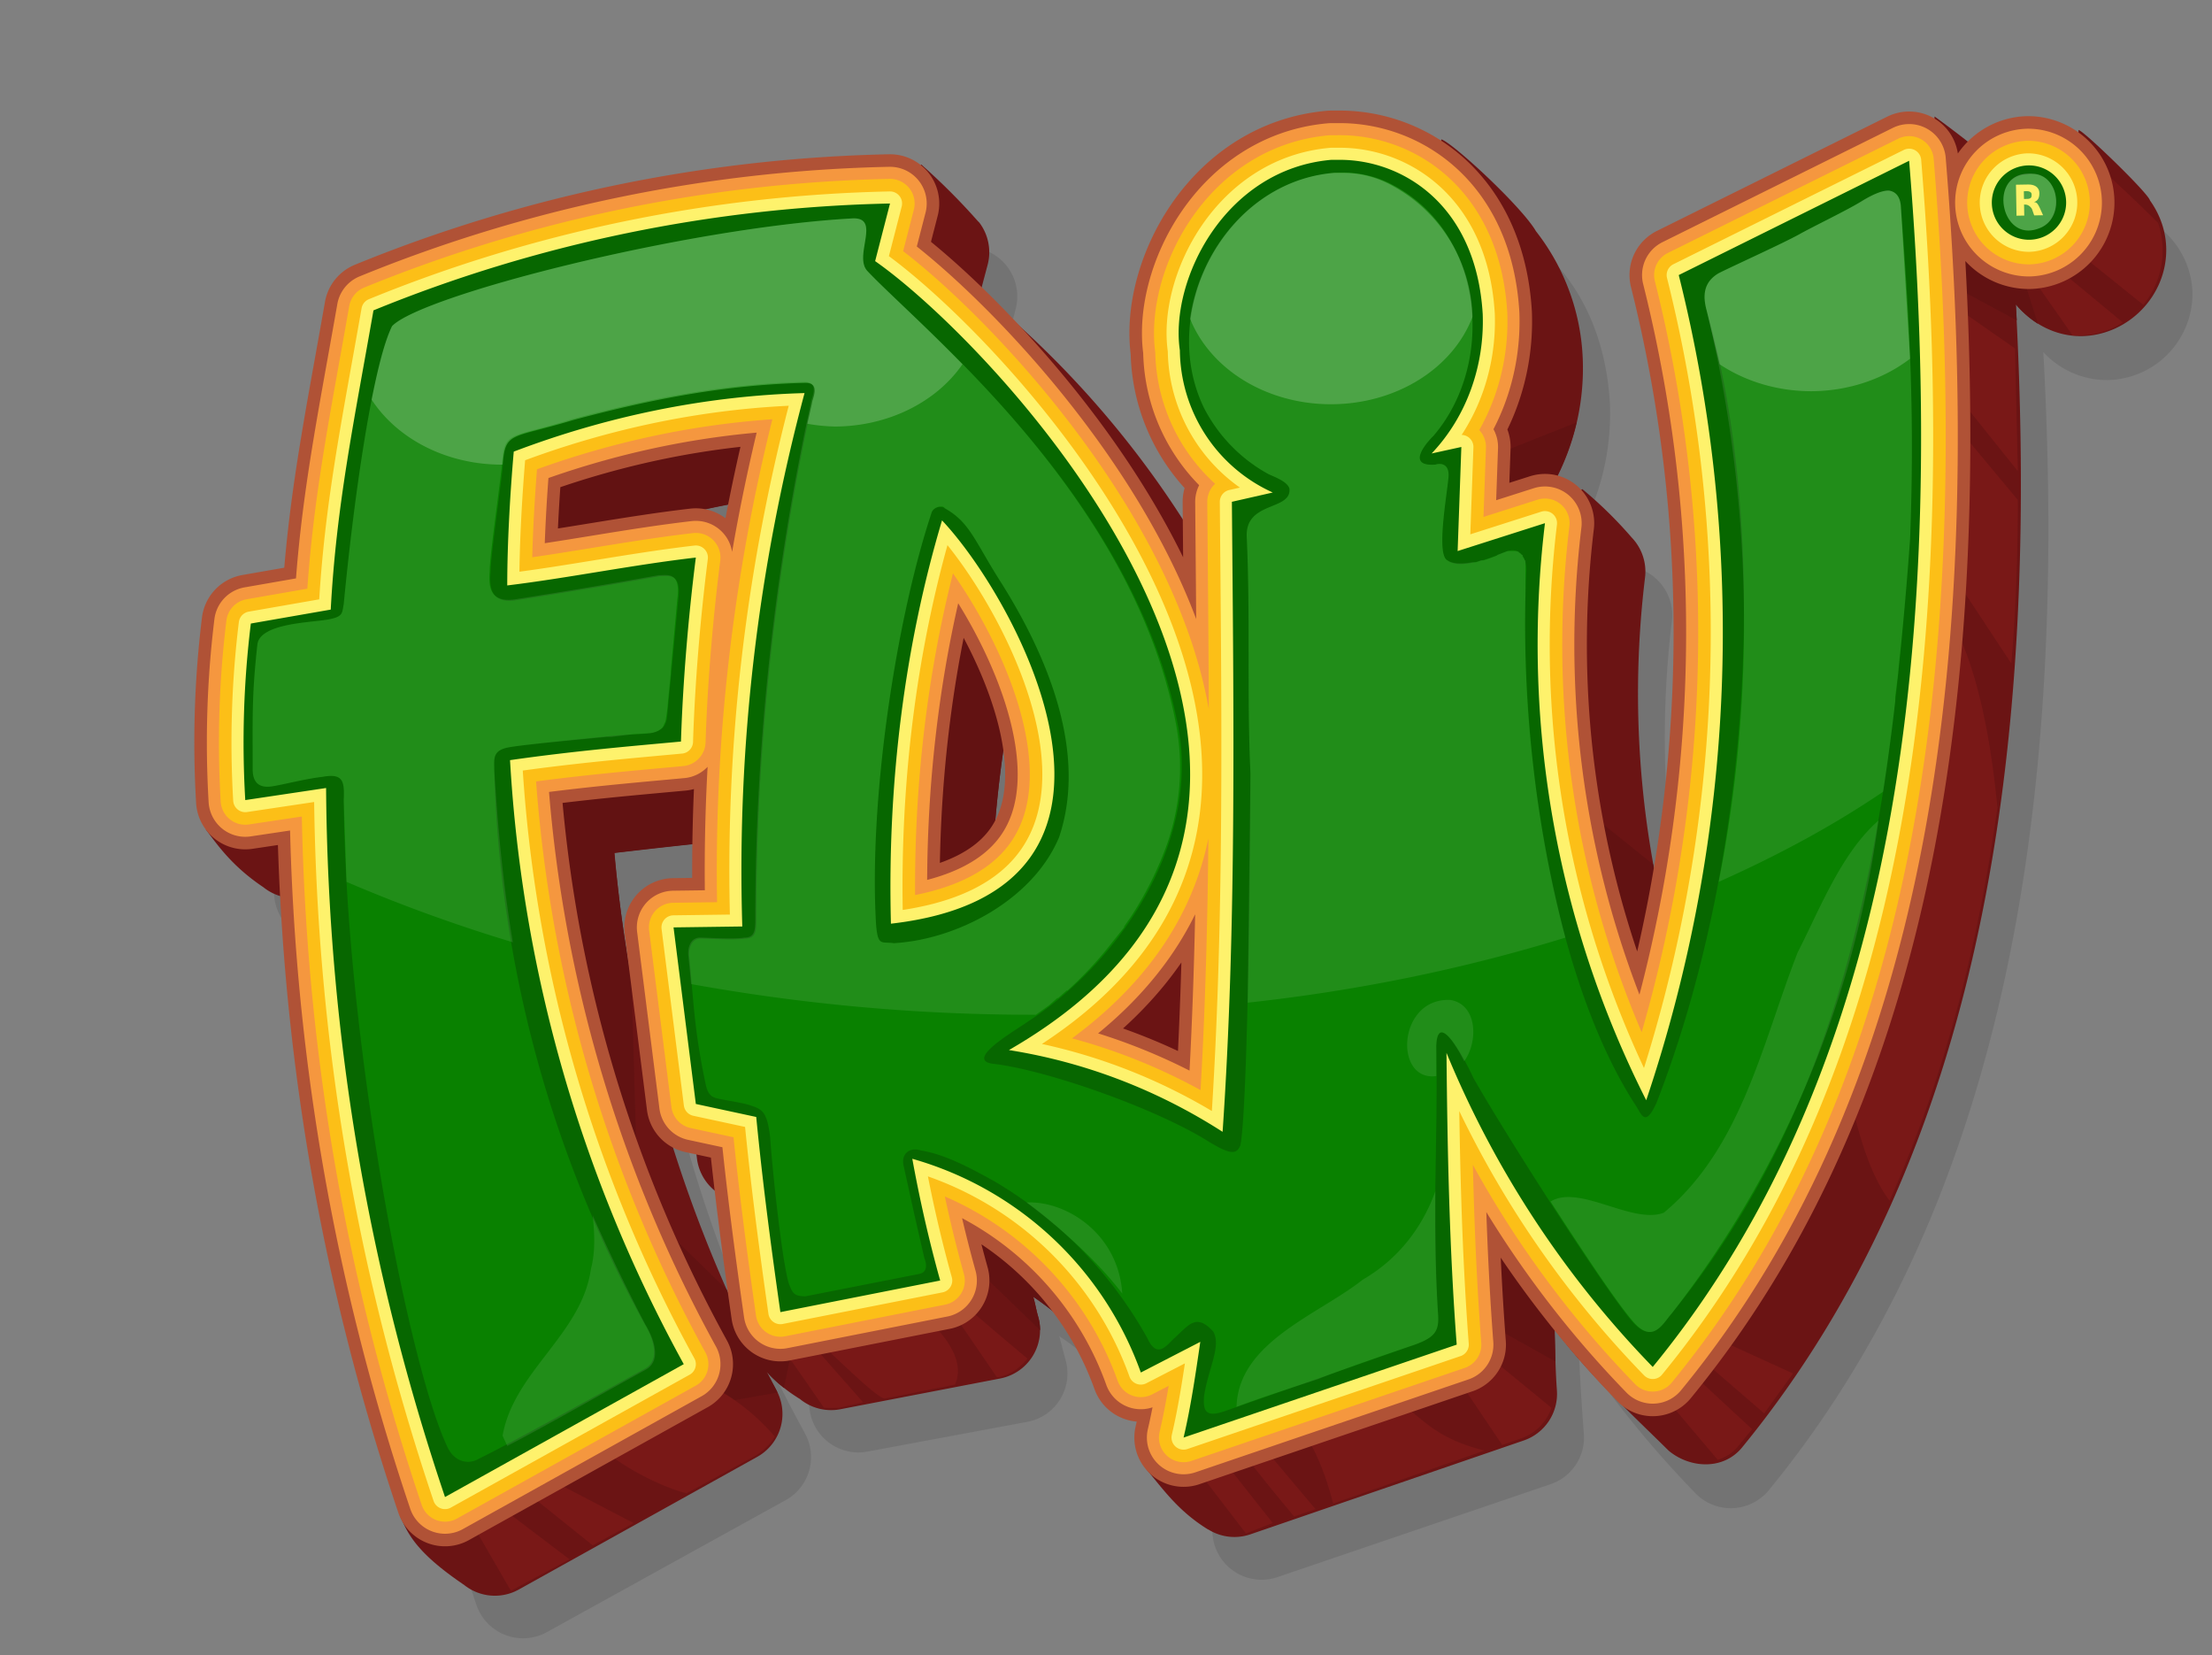 <svg xmlns="http://www.w3.org/2000/svg" viewBox="0 0 238.1 178.1"><rect x="0" y="0" width="238.1" height="178.1" fill="#808080" stroke="none"/><path fill="none" stroke="#000" stroke-linejoin="round" stroke-opacity=".1" stroke-width="10.6" d="M152.4 27.1h-.7c-11.5 1-17.4 13-16.3 20.5a17 17 0 0 0 10 15.4l-4.4 1c.3 23 .5 46-1 67.8-7-4.5-14.8-7.5-23-8.8 45-25.8 0-74.8-14.4-84.9l1.6-6.2c-19.1.4-38 4.3-55.6 11.6-2.1 11.8-4 21-4.6 32.1L35.4 77a105 105 0 0 0-.6 19l8.7-1.3c.2 27.3 4.8 52.6 12.8 76.3L82 156.8c-11-20-17.4-42.3-18.7-65 7-1 13-1.6 18.4-2 .2-6.4.8-13.6 1.6-20-6.9.9-13.7 2.3-20.3 3.2 0-4.6.3-9.9.7-14.5 10-3.8 20.6-6 31.3-6.3-5 18.7-7.3 38-6.7 57.4l-7.4.1 2.4 19 6.5 1.5c.7 7 1.6 14 2.6 20.8l17.2-3.2c-1.2-4.4-2.2-8.8-3-13.2a36.8 36.8 0 0 1 24.6 23l6.4-3.3c-.5 3.4-1 6.9-1.8 10.4l29.4-10c-.8-10.5-1-21-1.1-31.5a107 107 0 0 0 22.2 33.8c26.5-32.3 31.8-78.4 27.6-129.8l-24.8 12.3c7.4 29.4 6.1 60.2-3.5 88.9a108.7 108.7 0 0 1-10.9-62.2l-9.4 3 .4-11.2-3.2.7c3.8-4 5.7-9.5 5.5-15-.7-11.8-8.7-16.7-15.6-16.6zm74.3.7a4 4 0 0 0-3.9 4 4 4 0 0 0 4 3.8 4 4 0 0 0 3.9-4 4 4 0 0 0-4-3.8zm-116.9 38c8.2 8.8 25.1 39.9-5.5 43.4-.4-15.2 1.5-30 5.5-43.3z"/><path fill="#6b1414" d="m785.8 47.4-.9 20.8-91.1 45a20 20 0 0 0-10.6 22.8 575.1 575.1 0 0 1 2.4 269.8 390.6 390.6 0 0 1-17.4-171.3 20 20 0 0 0-5.4-16.2 168.2 168.2 0 0 0-20.1-19.7l-8.6 8.1.2-5a20 20 0 0 0-1.6-8.5 97.8 97.8 0 0 0 10.2-47.4 89.8 89.8 0 0 0-19-51.9c-5.8-10-33.6-35.7-38.4-37.3l-3 10.2a70.4 70.4 0 0 0-18.9-2.4 77.1 77.1 0 0 0-4 .2 86.3 86.3 0 0 0-63.3 38 88.8 88.8 0 0 0-16.4 60.6 87.3 87.3 0 0 0 22 54.3 20 20 0 0 0-1 6.6v22.7a393.4 393.4 0 0 0-102.7-128.1l3-11.3a20 20 0 0 0-3.4-17l-.6-.6a263 263 0 0 0-23-23l-13.8 16.4a606.7 606.7 0 0 0-196.3 44.4 20 20 0 0 0-12 15c-6.9 38.7-12.8 71.3-16 107.8l-17.6 2.8a20 20 0 0 0-16.6 17.3c-2.8 22-3.5 44-2.7 65.8l-15.6.5c4.7 6.3 10.7 15 23.4 23.5a20 20 0 0 0 15.5 4.2l11.1-1.6c3 89.8 17.6 174.5 42.8 254.1l-14-1.7c3.2 7.5 6.6 15.1 26.1 28.3a20 20 0 0 0 22.2 1.9l96.9-53.9a20 20 0 0 0 7.8-27l-4-7.6c3.5 3.9 7.8 7.6 13.5 11.1a20 20 0 0 0 16.3 4.2l65-12.5a20 20 0 0 0 15.5-25.1c-.8-2.7-1.2-5.4-2-8.1 20.5 14 36.8 33.6 45.4 57.6a20 20 0 0 0 8.3 10.2l-7.7 2.3c7 8.4 13 17 25 24.4h.1a20 20 0 0 0 17 2l111-38.1a20 20 0 0 0 13.6-20.4c-.6-8.2-.7-16.6-1-24.9 14.4 19 30.8 34 46.4 49.4 8.6 7.2 22.2 8 29.8-1.3 97.8-119.4 121-283.8 111.2-464.2 6.6 7.8 16 13 26.8 12.9 19-.4 34.6-16.5 34.3-35.5-.1-7.2-2.6-14-6.6-19.6-.7-3-27-28.4-29-28.6l-.6 14c-8.5.4-16 4-21.7 9.5a513 513 0 0 0-36.2-29zM321.5 201c-2.2 9.6-4.7 19.1-6.5 28.8a20 20 0 0 0-14.3-3.8c-18.8 2.2-36 5.2-53.3 8.1l.7-16.7c23.9-8 48.4-13.7 73.4-16.4zm90.4 78.2a149.3 149.3 0 0 1 16 43.6c2.2 14.3.4 25.3-5.4 33.2-3.7 5-10 9.7-20.1 13.3.6-31 3.7-61.2 9.5-90zM302 340.5c-.5 12-.3 23.9-.2 35.8l-8.4.2A20 20 0 0 0 274 399l9.1 71.5a20 20 0 0 0 15.4 17l10.8 2.5c2.1 18.7 4.3 37.2 7 55.4l-11.4-.9a557 557 0 0 1-55.3-198.2c17.1-2 34.5-4 49-5.2a20 20 0 0 0 3.5-.6zm198.3 69c-.4 12.7-1 25.2-1.7 37.7a243 243 0 0 0-22.9-9.3c9.9-9 18-18.5 24.6-28.4z" color="#000" font-family="sans-serif" font-weight="400" overflow="visible" style="line-height:normal;font-variant-ligatures:normal;font-variant-position:normal;font-variant-caps:normal;font-variant-numeric:normal;font-variant-alternates:normal;font-feature-settings:normal;text-indent:0;text-align:start;text-decoration-line:none;text-decoration-style:solid;text-decoration-color:#000;text-transform:none;text-orientation:mixed;white-space:normal;shape-padding:0;isolation:auto;mix-blend-mode:normal;solid-color:#000;solid-opacity:1" transform="scale(.265)"/><path fill="#621212" d="m818 100.9-53.8.4c2 .3 37.2 19.2 55 28.8l-.4-6.5a40 40 0 0 0 9 7.9zm-470.9 41S199.4 178.6 195.5 179c0 0-.4 73-1.7 79.4-1.2 6.4 135.4-11 135.4-11zm293.4 29.6L572 198.7l47.4 35.4 14.8-31.5v-1a20 20 0 0 0-1.6-8.4 104 104 0 0 0 7.8-21.7zm-319 29.6c-2.2 9.6-4.7 19.1-6.5 28.8a20 20 0 0 0-14.3-3.8c-18.8 2.2-36 5.2-53.3 8.1l.7-16.7c23.9-8 48.4-13.7 73.4-16.4zm38.4 21.5s-20.5 184.4-21.3 187c-.9 2.5 99-24.8 99-24.8L434.2 258s-72.6-35-74.3-35.4zm52 56.7a149.3 149.3 0 0 1 16 43.6c2.2 14.3.4 25.3-5.4 33.2-3.7 5-10 9.7-20.1 13.3.6-31 3.7-61.2 9.5-90zM315 291.7 176.8 294l61 285.2 78-13.7-.4-.9-4-7.5c2 2.2 4.3 4.4 7 6.5l11.2-53.2-17.1 6.6c1.1 9.5 2.4 19 3.7 28.5l-11.3-.9c-3.4-7-6.7-14-9.8-21l-36-35.1-2.6-90.6a631 631 0 0 1-7-51.5c17.2-2 34.6-4 49-5.2a20 20 0 0 0 3.6-.6l-.2 7.4 11.9-.2zm300.1 14.1 40.2 161.8 50.3-89.2-12.8-10.3a597 597 0 0 1-7.3 37.7c-6-18-10.7-36.3-14-54.8zM361.6 481.3l60.9 58.9a20 20 0 0 0-.8-5.5c-.8-2.7-1.2-5.4-2-8.1 3 2 5.9 4.2 8.7 6.4l5.8-47zM641.7 492l-62.3 31.6 52.4 29.3-.3-13.2c3.2 4.2 6.5 8.2 9.8 12.1z" color="#000" font-family="sans-serif" font-weight="400" overflow="visible" style="line-height:normal;font-variant-ligatures:normal;font-variant-position:normal;font-variant-caps:normal;font-variant-numeric:normal;font-variant-alternates:normal;font-feature-settings:normal;text-indent:0;text-align:start;text-decoration-line:none;text-decoration-style:solid;text-decoration-color:#000;text-transform:none;text-orientation:mixed;white-space:normal;shape-padding:0;isolation:auto;mix-blend-mode:normal;solid-color:#000;solid-opacity:1" transform="scale(.265)"/><path fill="#791817" d="m225.5 17.7-3 8.5 8.2 6.6a9.2 9.2 0 0 0 1.6-8.8c-3-3-6.8-6.5-6.8-6.3Zm-7.6 8.4-.4 2 5.6 8h.7a9 9 0 0 0 4.7-1.4L218 26zM204.7 29l-.5 5.5 13 16.2-.3-13.2-12.2-8.5zm.5 10.4-1.7 12.3 13 19.7c.5-5.7.7-11.6.7-17.6zm1.1 24.4c-5 0-9 15-9 33.6 0 14.4 2.4 27.1 6.1 31.8 5.8-13 9.5-27.2 11.6-42.3-1.3-13.8-4.8-23-8.7-23zM84.7 135.4l-2.2.1 1.1 8.8h-1.3l3 2.3 3.4 4.9h1.6l2.6-.6-8.2-9.3c1.5.5 9.2 8.7 10.5 8.9l7.6-1.5c2.1-4.8-7.2-10.4-9.1-11.3a23.5 23.5 0 0 0-9-2.3zm14.6 1.1 8 11.7h.2c1.3-.3 2.3-1 3.1-2-4-3.3-11-9.4-11.3-9.7zm76.6 3.5 14 12.1 3.1-4.3zm-20.4 2.1-2 1.2 8.2 12.2 2-.7a5.3 5.3 0 0 0 3.3-3.3 2598 2598 0 0 0-11.5-9.4zm21.1.6-2.1 2.1 10.4 12.3c.9-.3 1.7-.8 2.3-1.6l1.4-1.7-12-11.1zm-110.2 3.6c-2.8 0-4.8.7-5.4 2.2-1.4 3 2.8 7.8 9.4 10.9 1.1.5 2.3 1 3.5 1.3l7.5-4.1c.8-.5 1.5-1.2 2-2a22.6 22.6 0 0 0-8-6 25.4 25.4 0 0 0-9-2.3zm80.3 3.9c-6.2 0-11.5 2-12.8 4.7l-4-3.9c3 4.4 6 8.1 9.4 12.2l2.3-.8-10.1-12c.8 0 8.3-3 12 11.4l16.3-5.7c-8-2-6.9-5.8-13-6zm-99.6 2.7 16.7 13.4 4.4-2.4-21.1-11zm82.4 1.5-2 2 6.6 8.6.3-.1 2.6-1-7.5-9.5zm-83 2.1 8.5 14.7.7-.4 5.6-3-14.9-11.3z"/><path fill="none" stroke="#b05236" stroke-linejoin="round" stroke-width="10.6" d="M144 17.2h-.7c-11.5 1-17.4 13-16.3 20.5A17 17 0 0 0 137 53l-4.4 1c.2 23 .5 46-1 67.8-7-4.5-14.8-7.5-23-8.8 45-25.9 0-74.8-14.4-84.9l1.6-6.2c-19.1.4-38 4.3-55.6 11.5-2.1 12-4 21-4.6 32.2L27 67.1a105 105 0 0 0-.6 19l8.7-1.3c.2 27.3 4.8 52.6 12.8 76.3l25.7-14.3a153 153 0 0 1-18.7-65c7-1 13-1.5 18.4-2 .2-6.4.8-13.5 1.6-19.8-6.9.8-13.7 2.2-20.3 3 0-4.5.3-9.8.7-14.4 10-3.8 20.6-6 31.3-6.3-5 18.7-7.3 38-6.7 57.4l-7.4.1 2.4 19 6.5 1.4c.7 7.2 1.6 14 2.6 21l17.2-3.4c-1.2-4.3-2.2-8.7-3-13.1a36.8 36.8 0 0 1 24.6 23l6.4-3.3c-.5 3.4-1 6.9-1.8 10.3l29.4-10c-.8-10.5-1-21-1.1-31.4a107 107 0 0 0 22.2 33.8c26.5-32.3 31.8-78.5 27.6-129.8l-24.8 12.3a158 158 0 0 1-3.5 88.8 108.7 108.7 0 0 1-10.9-62.1l-9.4 3 .4-11.2-3.2.7c3.8-4 5.7-9.5 5.5-15-.7-11.8-8.7-16.7-15.6-16.6zm74.3.6a4 4 0 0 0-3.9 4 4 4 0 0 0 4 4 4 4 0 0 0 3.9-4 4 4 0 0 0-4-4zM101.4 56c8.2 8.7 25.1 39.9-5.5 43.4-.4-15.2 1.5-30 5.5-43.4z"/><path fill="none" stroke="#f5973f" stroke-linejoin="round" stroke-width="7.9" d="M144 17.2h-.7c-11.5 1-17.4 13-16.3 20.5A17 17 0 0 0 137 53l-4.4 1c.2 23 .5 46-1 67.8-7-4.5-14.8-7.5-23-8.8 45-25.9 0-74.8-14.4-84.9l1.6-6.2c-19.1.4-38 4.3-55.6 11.5-2.1 12-4 21-4.6 32.2L27 67.1a105 105 0 0 0-.6 19l8.7-1.3c.2 27.3 4.8 52.6 12.8 76.3l25.7-14.3a153 153 0 0 1-18.7-65c7-1 13-1.5 18.4-2 .2-6.4.8-13.5 1.6-19.8-6.9.8-13.7 2.2-20.3 3 0-4.5.3-9.8.7-14.4 10-3.8 20.6-6 31.3-6.3-5 18.7-7.3 38-6.7 57.4l-7.4.1 2.4 19 6.5 1.4c.7 7.2 1.6 14 2.6 21l17.2-3.4c-1.2-4.3-2.2-8.7-3-13.1a36.8 36.8 0 0 1 24.6 23l6.4-3.3c-.5 3.4-1 6.9-1.8 10.3l29.4-10c-.8-10.5-1-21-1.1-31.4a107 107 0 0 0 22.2 33.8c26.5-32.3 31.8-78.5 27.6-129.8l-24.8 12.3a158 158 0 0 1-3.5 88.8 108.7 108.7 0 0 1-10.9-62.1l-9.4 3 .4-11.2-3.2.7c3.8-4 5.7-9.5 5.5-15-.7-11.8-8.7-16.7-15.6-16.6zm74.3.6a4 4 0 0 0-3.9 4 4 4 0 0 0 4 4 4 4 0 0 0 3.9-4 4 4 0 0 0-4-4zM101.4 56c8.2 8.7 25.1 39.9-5.5 43.4-.4-15.2 1.5-30 5.5-43.4z"/><path fill="none" stroke="#fcbf17" stroke-linejoin="round" stroke-width="5.3" d="M144 17.2h-.7c-11.5 1-17.4 13-16.3 20.5A17 17 0 0 0 137 53l-4.4 1c.2 23 .5 46-1 67.8-7-4.5-14.8-7.5-23-8.8 45-25.9 0-74.8-14.4-84.9l1.6-6.2c-19.1.4-38 4.3-55.6 11.5-2.1 12-4 21-4.6 32.2L27 67.1a105 105 0 0 0-.6 19l8.7-1.3c.2 27.3 4.8 52.6 12.8 76.3l25.7-14.3a153 153 0 0 1-18.7-65c7-1 13-1.5 18.4-2 .2-6.4.8-13.5 1.6-19.8-6.9.8-13.7 2.2-20.3 3 0-4.5.3-9.8.7-14.4 10-3.8 20.6-6 31.3-6.3-5 18.7-7.3 38-6.7 57.4l-7.4.1 2.4 19 6.5 1.4c.7 7.2 1.6 14 2.6 21l17.2-3.4c-1.2-4.3-2.2-8.7-3-13.1a36.8 36.8 0 0 1 24.6 23l6.4-3.3c-.5 3.4-1 6.9-1.8 10.3l29.4-10c-.8-10.5-1-21-1.1-31.4a107 107 0 0 0 22.2 33.8c26.5-32.3 31.8-78.5 27.6-129.8l-24.8 12.3a158 158 0 0 1-3.5 88.8 108.7 108.7 0 0 1-10.9-62.1l-9.4 3 .4-11.2-3.2.7c3.8-4 5.7-9.5 5.5-15-.7-11.8-8.7-16.7-15.6-16.6zm74.3.6a4 4 0 0 0-3.9 4 4 4 0 0 0 4 4 4 4 0 0 0 3.9-4 4 4 0 0 0-4-4zM101.4 56c8.2 8.7 25.1 39.9-5.5 43.4-.4-15.2 1.5-30 5.5-43.4z"/><path fill="none" stroke="#fef26c" stroke-linejoin="round" stroke-width="2.6" d="M144 17.2h-.7c-11.5 1-17.4 13-16.3 20.5A17 17 0 0 0 137 53l-4.4 1c.2 23 .5 46-1 67.8-7-4.5-14.8-7.5-23-8.8 45-25.9 0-74.8-14.4-84.9l1.6-6.2c-19.1.4-38 4.3-55.6 11.5-2.1 12-4 21-4.6 32.2L27 67.1a105 105 0 0 0-.6 19l8.7-1.3c.2 27.3 4.8 52.6 12.8 76.3l25.7-14.3a153 153 0 0 1-18.7-65c7-1 13-1.5 18.4-2 .2-6.4.8-13.5 1.6-19.8-6.9.8-13.7 2.2-20.3 3 0-4.5.3-9.8.7-14.4 10-3.8 20.6-6 31.3-6.3-5 18.7-7.3 38-6.7 57.4l-7.4.1 2.4 19 6.5 1.4c.7 7.2 1.6 14 2.6 21l17.2-3.4c-1.2-4.3-2.2-8.7-3-13.1a36.8 36.8 0 0 1 24.6 23l6.4-3.3c-.5 3.4-1 6.9-1.8 10.3l29.4-10c-.8-10.5-1-21-1.1-31.4a107 107 0 0 0 22.2 33.8c26.5-32.3 31.8-78.5 27.6-129.8l-24.8 12.3a158 158 0 0 1-3.5 88.8 108.7 108.7 0 0 1-10.9-62.1l-9.4 3 .4-11.2-3.2.7c3.8-4 5.7-9.5 5.5-15-.7-11.8-8.7-16.7-15.6-16.6zm74.3.6a4 4 0 0 0-3.9 4 4 4 0 0 0 4 4 4 4 0 0 0 3.9-4 4 4 0 0 0-4-4zM101.4 56c8.2 8.7 25.1 39.9-5.5 43.4-.4-15.2 1.5-30 5.5-43.4z"/><path fill="#076700" d="M144 17.2h-.7c-11.5 1-17.4 13-16.3 20.5A17 17 0 0 0 137 53l-4.4 1c.2 23 .5 46-1 67.8-7-4.5-14.8-7.5-23-8.8 45-25.9 0-74.8-14.4-84.9l1.6-6.2c-19.1.4-38 4.3-55.6 11.5-2.1 12-4 21-4.6 32.2L27 67.1a105 105 0 0 0-.6 19l8.7-1.3c.2 27.3 4.8 52.6 12.8 76.3l25.7-14.3a153 153 0 0 1-18.7-65c7-1 13-1.5 18.4-2 .2-6.4.8-13.5 1.6-19.8-6.9.8-13.7 2.2-20.3 3 0-4.5.3-9.8.7-14.4 10-3.8 20.6-6 31.3-6.3-5 18.7-7.3 38-6.7 57.4l-7.4.1 2.4 19 6.5 1.4c.7 7.2 1.6 14 2.6 21l17.2-3.4c-1.2-4.3-2.2-8.7-3-13.1a36.8 36.8 0 0 1 24.6 23l6.4-3.3c-.5 3.4-1 6.9-1.8 10.3l29.4-10c-.8-10.5-1-21-1.1-31.4a107 107 0 0 0 22.2 33.8c26.5-32.3 31.8-78.5 27.6-129.8l-24.8 12.3a158 158 0 0 1-3.5 88.8 108.7 108.7 0 0 1-10.9-62.1l-9.4 3 .4-11.2-3.2.7c3.8-4 5.7-9.5 5.5-15-.7-11.8-8.7-16.7-15.6-16.6zm74.4.6a4 4 0 0 0-4 4 4 4 0 0 0 4 4 4 4 0 0 0 4-4 4 4 0 0 0-4-4zM101.4 56c8.2 8.7 25.1 39.9-5.5 43.4-.4-15.2 1.5-30 5.5-43.4z"/><circle cx="146" cy="36.4" r=".9" fill="none" transform="rotate(-1)"/><path fill="#098100" d="M143.6 18.6c-11.8 1-19 15-14 25.3a17 17 0 0 0 6.9 7.1c.6.3 2.1.8 2.3 1.6.2 2.4-4.8 1.3-4.6 5.2.4 8.7 0 17 .4 25.4 0 13-.4 37.2-1.1 40.1-.4.8-.8 1.2-3.8-.7-5.8-3.5-17-7.4-22.6-8.1-3.6-.3 2.2-3.6 3.6-4.6 10.4-6.8 18.7-20 16-32.3-5-24.5-27.7-42.4-33.3-48.4-1.6-1.6 1.5-5.8-1.6-5.7-18 1-46.5 8.3-49.6 11.6C40 39.7 38 54.5 37 65c-.2 1 0 1.4-1.9 1.7-1.8.3-7.2.4-7.4 2.7-.6 5.5-.5 7.5-.5 13.4 0 1.3.6 2.1 2.2 1.8.8-.1 3.5-.8 5.3-1 2.2-.4 2.4.4 2.3 2.5.2 25.1 6.8 60.5 11.2 69.7.8 1.6 2.3 1.8 3.3 1.2 3.1-1.5 11.2-6 17.9-9.7 2-1.1.5-4 0-4.8a130.6 130.6 0 0 1-16.2-59.7c0-1.2-.2-2.1 1.7-2.4 1.8-.3 7.8-.9 10.9-1.2 3.7-.4 5.7.2 6-2L73 64.6c.4-3-1-2.6-2-2.6a663 663 0 0 1-15.5 2.6c-2.8.4-2.8-1.6-2.7-3 0-1.5.8-7 1.3-11.2.3-4.1.6-3 7.6-5.2 8.6-2.3 16.5-3.8 25-4 1.7 0 .7 1.8.7 2.2a261.7 261.7 0 0 0-6 55.6c0 1.3-.1 2-1.2 2-1.1.2-4 0-4.6 0-1.3-.1-1.5 1.3-1.4 2 .5 5.5.6 8.1 1.7 13.4.2 1 .4 1.6 1.3 1.8.8.2 3 .5 3.7.8 1.3.4 1.7.9 2 3.4.2 3 1.2 12.9 2 15.7.4 1 .5 1.4 1.8 1.4l12.2-2.4c.7-.1 1-.7.6-1.7l-1.1-4.8-1.1-5c-.4-1.4.6-2.2 1.8-1.8 2.5.4 5 1.7 7.9 3.3a45 45 0 0 1 16.5 16.9c1 2.2 2 .9 2.8.1 1.6-1.4 2.4-2.9 4.3-.8.9 1.6-.6 4.1-1 7-.1 1.6.2 2.3 2.4 1.5l10-3.5 10.3-3.6c2.2-.8 2.6-1.5 2.5-3.2-.7-10.2 0-18.7-.2-28.9.1-4 2.9 1 4 3.4 3.1 5.5 13.6 22 17 26.1 2.3 2.7 3.4.3 4.3-.7 18.8-23.2 23.3-50.5 25.7-83.4.5-13 0-22.8-1-35.9-.2-2-1.8-2-4.2-.4l-6.7 3.5c-1.8 1-6.9 3.3-8.7 4.2-1.7 1-1.7 2.5-1.3 4 6.7 23.2 5.1 58.3-5.4 85.3-1.3 2.8-1.6 1.1-2.4 0-8.8-13.8-12.5-38.4-11.6-57.4 0-1.1-.6-2.6-2.3-1.9-1.8.8-5 1.9-6.2.9-1.2-.6-.1-6.7.1-8.8.2-1.6-.8-1.7-1.4-1.5-2.9.2-1.4-1.9-.2-3.1 6.7-7.8 5.5-21.8-4.4-27a11.4 11.4 0 0 0-6.3-1.3zm74.6.2c-4.2.1-2.8 7.3 1.2 5.8 3-1 2.3-6.5-1.2-5.8zM101.7 54.7c2.7 1.5 3.2 3.5 6 7.9 5 7.9 9.4 18.3 6.3 27.5-2.8 6.7-10.9 11-17.8 11.4-1.3-.2-1.7.4-1.9-2-.8-13.2 2.1-32.7 6-44.4.2-.5 1-.7 1.4-.4z"/><path fill="#fff" fill-opacity=".2" d="M144.4 18.6h-.8c-8.4.7-14.4 7.9-15.5 15.7a16 13.6 0 0 0 15.2 9.2 16 13.6 0 0 0 15.2-9.4 16.5 16.5 0 0 0-8.6-14.1 10.9 10.9 0 0 0-5.5-1.4zm74.4.1a3 3 0 0 0-.6 0c-4.2.2-2.8 7.4 1.2 5.9 2.9-.9 2.4-5.8-.6-5.9zm-15.5 1.8c-.7 0-1.7.4-3 1.2-1.6 1-5 2.6-6.6 3.5-1.8 1-6.9 3.3-8.7 4.2-1.7 1-1.7 2.5-1.3 4l1.4 5.8a16 13.6 0 0 0 9.9 2.9 16 13.6 0 0 0 10.6-3.5l-1-16.5c-.1-1-.6-1.5-1.3-1.6zm-111.5 3c-18 1-46.5 8.3-49.6 11.6-.8 1.6-1.5 4.4-2.2 7.9a16 13.6 0 0 0 14 7 16 13.6 0 0 0 .1 0c.3-3.6.9-2.8 7.6-4.8 8.6-2.3 16.5-3.8 25-4 1.7 0 .7 1.8.7 2.2l-.5 2.2a16 13.6 0 0 0 3 .3 16 13.6 0 0 0 13.7-6.7c-4.5-4.6-8.3-8-10.2-10-1.6-1.6 1.5-5.8-1.6-5.7z"/><path fill="#fff" fill-opacity=".1" d="M144.4 18.6h-.8c-11.8 1-19 15-14 25.3a17 17 0 0 0 6.9 7.1c.6.3 2.1.8 2.3 1.6.2 2.4-4.8 1.3-4.6 5.2.4 8.7 0 17 .4 25.4l-.3 24.7c12-1.3 23.5-3.7 34.2-7a132.7 132.7 0 0 1-4.3-36.9v-.7a116 116 0 0 1 0-2.3v-.7h-.1v-.1a2.1 2.1 0 0 0-.2-.3v-.2h-.1l-.2-.2h-.1v-.1a1.2 1.2 0 0 0-.4-.1h-.8l-.3.1-.8.3-.1.1a21.4 21.4 0 0 1-1.4.5h-.3l-.5.2h-.4c-1.1.2-2.1.2-2.7-.2-1.2-.6-.1-6.7.1-8.8.2-1.6-.8-1.7-1.4-1.5-2.9.2-1.4-1.9-.2-3.1 6.7-7.8 5.5-21.8-4.4-27a10.9 10.9 0 0 0-5.5-1.3zm74.4.1a3 3 0 0 0-.6 0c-4.2.2-2.8 7.4 1.2 5.9 2.9-.9 2.4-5.8-.6-5.9zm-15.5 1.8c-.7 0-1.7.4-3 1.2-1.6 1-5 2.6-6.6 3.5-1.8 1-6.9 3.3-8.7 4.2-1.7 1-1.7 2.5-1.3 4a143 143 0 0 1 1.3 61.5c6.5-2.9 12.4-6.1 17.7-9.7a238.8 238.8 0 0 0 1.3-9.7V75l.3-2.4.1-1.1a372.5 372.5 0 0 0 1.2-13.5c.5-13 0-22.8-1-35.9-.1-1-.6-1.5-1.3-1.6zm-111.5 3c-18 1-46.5 8.3-49.6 11.6C40 39.7 38 54.5 37 65c-.2 1 0 1.4-1.9 1.7-1.8.3-7.2.4-7.4 2.7-.6 5.5-.5 7.5-.5 13.4 0 1.3.6 2.1 2.2 1.8.8-.1 3.5-.8 5.3-1 2.2-.4 2.4.4 2.3 2.5l.3 8.8c5.6 2.4 11.6 4.6 17.9 6.5-1-5.9-1.6-12-2-18.6 0-1.2-.2-2.1 1.7-2.4 1.8-.3 7.3-.8 10.4-1.1h.5l2.4-.3 1.8-.1a2.2 2.2 0 0 0 1.3-.6 1.4 1.4 0 0 0 .2-.4l.1-.2a2.2 2.2 0 0 0 .1-.5 17 17 0 0 0 .2-1.7l.3-3v-.3l.7-7.7c.4-3-1-2.6-2-2.6a663 663 0 0 1-15.5 2.6c-2.8.4-2.8-1.6-2.7-3 0-1.5.8-7 1.3-11.2.3-4.1.6-3 7.6-5.2 8.6-2.3 16.5-3.8 25-4 1.7 0 .7 1.8.7 2.2a261.7 261.7 0 0 0-6 55.6c0 1.3-.1 2-1.2 2-1.1.2-4 0-4.6 0-1.3-.1-1.5 1.3-1.4 2l.3 3a206.6 206.6 0 0 0 37.1 3.3l1.4-1 .9-.8h.1l.9-.8h.1a40 40 0 0 0 4.5-4.8l.8-1 .8-1v-.1l.7-1a37.1 37.1 0 0 0 3.6-7 25 25 0 0 0 1.2-14.2C121.6 53 99 35.2 93.4 29.2c-1.6-1.6 1.5-5.8-1.6-5.7zm9.5 31c.1 0 .3 0 .4.2 2.7 1.5 3.2 3.5 6 7.9 5 7.9 9.4 18.3 6.3 27.5-2.8 6.7-10.9 11-17.8 11.4-1.3-.2-1.7.4-1.9-2-.8-13.2 2.1-32.7 6-44.4.2-.4.6-.6 1-.6zm100.9 33.8c-4 3.5-6.3 9.5-8.7 14.2-3.8 9.7-6 21-14.4 28-3.4 1.3-9.1-3.1-12.2-1.2 3.5 5.4 7 10.7 8.8 12.8 2.2 2.7 3.3.3 4.2-.7a110 110 0 0 0 22.3-53.1zm-46.4 19.3c-5.4.1-5.7 8.8-1.2 8.2v-3.2c.1-3.1 1.8-.8 3 1.6 1.5-2 1.5-6.1-1.5-6.6h-.3zm34.9 2.7zm-36.2 17.9c-1.4 3.9-4 7.3-7.8 9.5-4.8 3.8-13.4 6.7-13.6 13.7 2.6-1 7-2.4 8.8-3 2.2-.9 8.3-3 10.4-3.7 2.2-.8 2.6-1.5 2.5-3.2-.3-4.7-.3-9-.3-13.3zm-44 1.2c3.2 2.4 7.4 6 10.3 9.8-.4-6.4-6-10-10.3-9.8zm-46.7 1.4c.2 2 .3 3.9-.2 5.8-1 7-8.3 11-9.5 17.9l.5 1.1c3.9-2 9.8-5.4 14.9-8.2 2-1.1.5-4 0-4.8-2.1-4-4-8-5.7-11.8z"/><g style="line-height:1.25"><path fill="#fef26c" d="M212-18c.4 0 .4-.2.4-.4s-.2-.3-.4-.3h-.3v.7zm-.3.5v1h-.7v-2.8h1.1c.5 0 1 .2 1 .8 0 .5-.2.7-.5.8.3 0 .4.3.5.5l.3.7h-.8l-.2-.6c-.2-.3-.4-.4-.7-.4z" aria-label="R" font-family="sans-serif" font-size="99.3" font-weight="700" letter-spacing="0" style="-inkscape-font-specification:&quot;sans-serif Bold&quot;" transform="rotate(-1 2690 1963.7) scale(1.191)" word-spacing="0"/></g></svg>